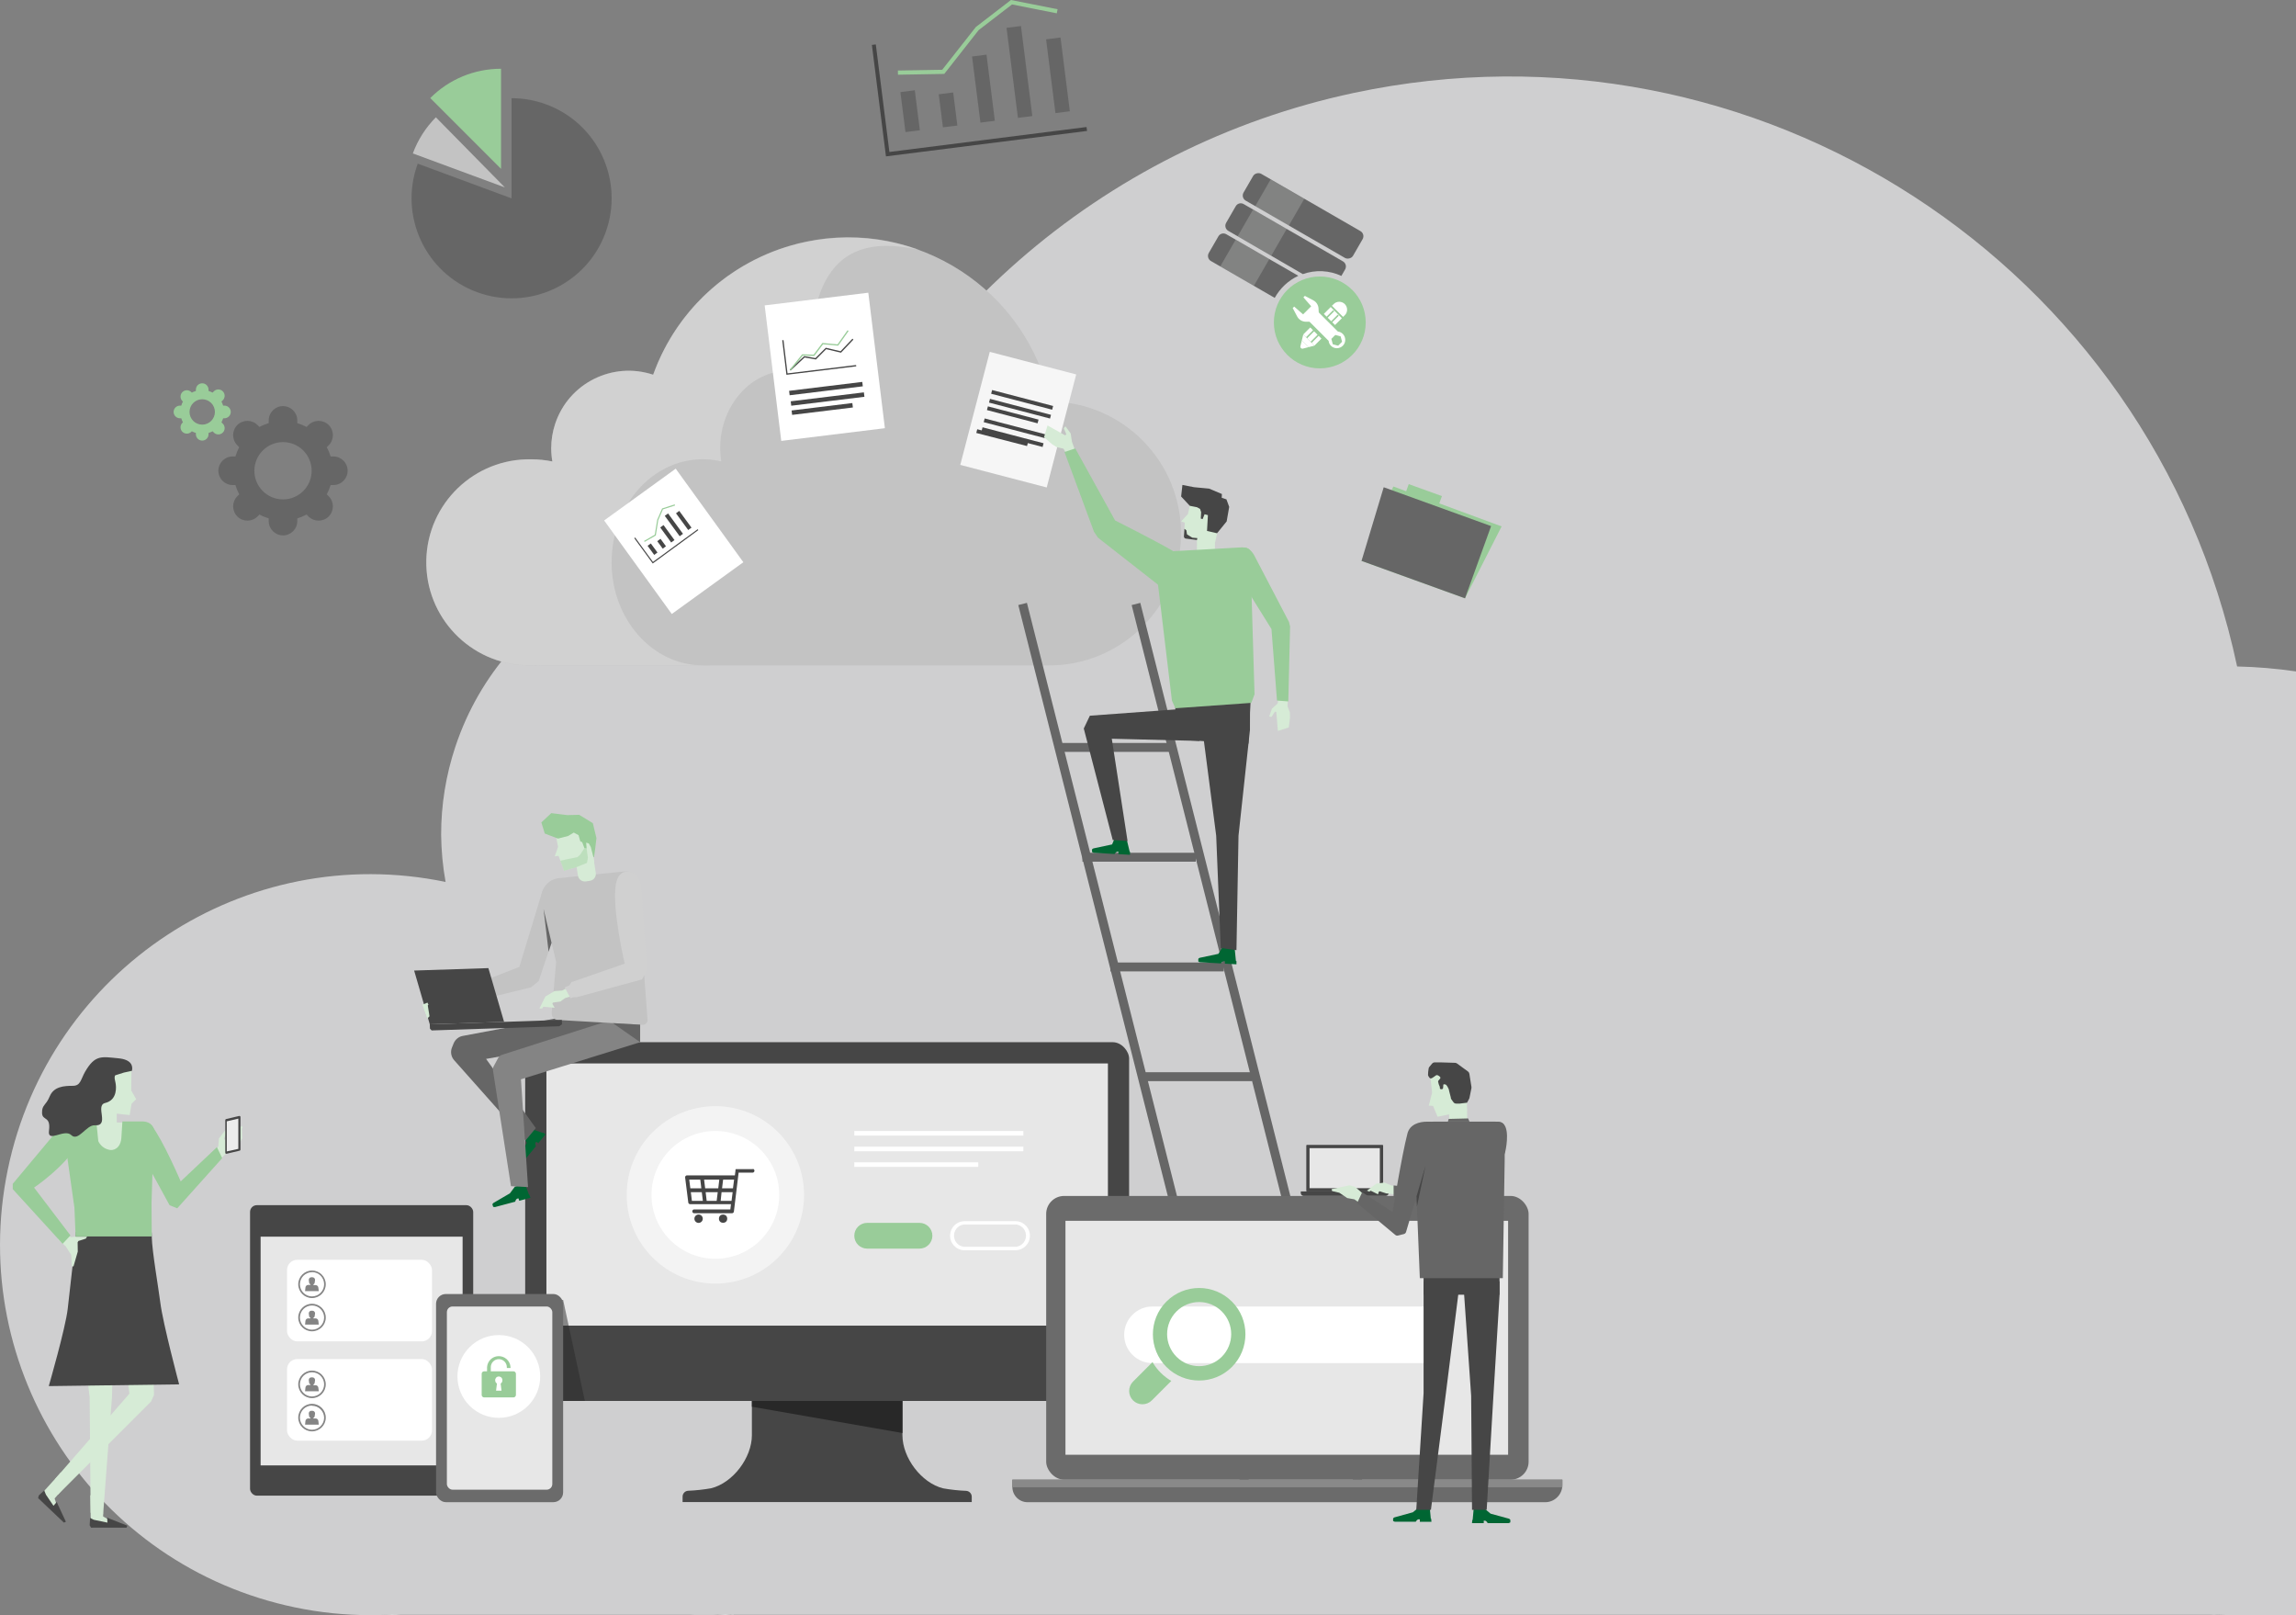 <svg xmlns="http://www.w3.org/2000/svg" id="uuid-b261e594-8ba3-40e5-abcc-88624ff000a3" viewBox="0 0 515.48 362.57"><rect x="0" y="0" width="515.48" height="362.57" fill="#808080" stroke="none"/><defs><style>.uuid-eb52ea99-3b93-436f-bcbf-74389a1104da{fill:#f6f6f6;}.uuid-ceaeb160-a653-4105-8cfc-8d76e1f3bcdd{fill:#063;}.uuid-1e6acf5c-e331-4bf4-b2eb-0a1aa1d5b428{fill:#e7e7e7;}.uuid-90306988-ba0d-4df1-a53b-34617ecf1856,.uuid-752255e4-92c0-4520-8667-251a9d14ff02{fill:#fff;}.uuid-2ba527bf-b9d3-408c-987d-2b3bcd120e79{fill:#ececec;}.uuid-5b33e696-fb69-46f5-8a59-37eff6a4795c{fill:#6b6b6b;}.uuid-560b61e3-f2fc-4e18-8fcd-4f83b2e9f508{fill:#848484;}.uuid-b438486e-35a0-4031-9465-f8370b150404{fill:#666;}.uuid-3a6675d1-b957-4d45-b7a4-7fae8d804175{fill:#333;}.uuid-8fadb834-97f2-4dfd-a661-323a402feb42{fill:#a3c8b6;}.uuid-76237748-3e82-4b23-b46c-5938638ab8a8{fill:#d6ebd6;}.uuid-7540ea18-f916-4c9b-899e-4da08ac93b68{fill:#d0d0d0;}.uuid-113aa55e-6f7d-4501-af33-eac22400c215{fill:#c3c3c3;}.uuid-55f17ed5-9683-4151-9208-dc1a69df99da{fill:#464646;}.uuid-4aadacbc-abdd-40b5-8c04-fc88bb187027{fill:#9c9;}.uuid-757e7ab3-3818-4480-b1cd-7c11ac8ee79e{fill:#898989;}.uuid-b51d6eb4-bff1-45ea-8292-6ac2606d802b,.uuid-9360f749-196a-4939-aec3-f20a043e2f6d{fill:#282828;}.uuid-e63db45e-50ce-461d-ad33-9038a33cd99d{fill:#f0f6f3;opacity:.2;}.uuid-e63db45e-50ce-461d-ad33-9038a33cd99d,.uuid-fe040cf6-78c0-493a-af6f-90e396b28d1e,.uuid-856dd843-1951-4bfa-958d-58214e84928f,.uuid-9360f749-196a-4939-aec3-f20a043e2f6d,.uuid-752255e4-92c0-4520-8667-251a9d14ff02,.uuid-2f97e45d-2711-4667-b52d-87e3cd3f5c2c{isolation:isolate;}.uuid-fe040cf6-78c0-493a-af6f-90e396b28d1e{fill:#f2f2f2;opacity:.3;}.uuid-856dd843-1951-4bfa-958d-58214e84928f{fill:#f1f1f2;opacity:.7;}.uuid-9360f749-196a-4939-aec3-f20a043e2f6d,.uuid-752255e4-92c0-4520-8667-251a9d14ff02{opacity:.5;}.uuid-2f97e45d-2711-4667-b52d-87e3cd3f5c2c{fill:#4f4f4f;opacity:.6;}.uuid-6be8dda2-8374-4402-a53f-b83a54abaab2{opacity:.4;}</style></defs><g id="uuid-1684e2a4-5e6e-456c-8fe8-b6e66ba5b5c1"><path class="uuid-90306988-ba0d-4df1-a53b-34617ecf1856" d="M83.12,362.52h8c-1,0-2.06-.08-3.08-.16-1.64,.1-3.27,.16-4.92,.16Z"></path><path class="uuid-90306988-ba0d-4df1-a53b-34617ecf1856" d="M497.42,362.52h2.48c-.67,0-1.32,0-2-.05-.15,.05-.31,.05-.48,.05Z"></path><path class="uuid-856dd843-1951-4bfa-958d-58214e84928f" d="M502.26,149.59C483.04,59.28,394.24,1.64,303.93,20.86c-56.66,12.06-103.03,52.58-122.58,107.11-32.78-10.91-68.2,6.83-79.11,39.61-2.13,6.39-3.21,13.08-3.2,19.81,.04,3.54,.37,7.07,1,10.56C55.07,188.63,11.07,217.53,1.75,262.5c-9.32,44.97,19.58,88.97,64.55,98.29,5.54,1.15,11.17,1.73,16.83,1.73,1.65,0,3.28-.06,4.91-.16,.6,.1,1.21,.12,1.82,.08H496.16c.59,.05,1.17,.05,1.76,0,.66,0,1.31,.05,2,.05h15.56V150.7c-4.38-.64-8.79-1.01-13.22-1.11Z"></path><path class="uuid-90306988-ba0d-4df1-a53b-34617ecf1856" d="M161.21,362.44h2.75l-1.07-.08c-.56,.04-1.12,.06-1.68,.08Z"></path><path class="uuid-90306988-ba0d-4df1-a53b-34617ecf1856" d="M497.92,362.52c.66,0,1.31,.05,2,.05,1.35,0,2.7,0,4-.08h-7.78c.59,.06,1.19,.07,1.78,.03Z"></path><path class="uuid-90306988-ba0d-4df1-a53b-34617ecf1856" d="M164.71,362.44h-.75c.52,.08,.89,.08,.75,0Z"></path><path class="uuid-90306988-ba0d-4df1-a53b-34617ecf1856" d="M157.98,362.52c1.08,0,2.16,0,3.23-.08h-6.31c1.03,.08,2.05,.08,3.08,.08Z"></path><path class="uuid-113aa55e-6f7d-4501-af33-eac22400c215" d="M235.89,90.11c-5.35-25.12-30.06-41.14-55.17-35.78-15.75,3.36-28.64,14.63-34.08,29.78-9.12-3.03-18.97,1.9-22,11.02-.59,1.78-.89,3.64-.89,5.51,0,.99,.09,1.97,.26,2.94-1.54-.32-3.11-.48-4.69-.48-12.77-.27-23.34,9.87-23.61,22.64-.27,12.77,9.87,23.34,22.64,23.61,.32,0,.64,0,.96,0,.46,0,.91,0,1.36-.05,.29,0,.57,.05,.86,.05h113.68c16.35,.18,29.76-12.93,29.94-29.28s-12.93-29.76-29.28-29.94v-.02Z"></path><path class="uuid-fe040cf6-78c0-493a-af6f-90e396b28d1e" d="M137.32,126.2c0-12.77,9.16-23.12,20.45-23.12,1.4,0,2.79,.16,4.15,.48-.15-.97-.22-1.96-.23-2.94,0-9.62,6.89-17.42,15.4-17.42,1.65,0,3.29,.3,4.84,.89-.85-28.53,11.79-30.8,24.53-28-24.15-8.83-50.89,3.58-59.72,27.73-.03,.09-.07,.18-.1,.27-9.12-3.03-18.97,1.9-22,11.02-.59,1.78-.89,3.64-.89,5.51,0,.99,.09,1.97,.26,2.94-1.54-.32-3.11-.48-4.69-.48-12.77-.27-23.34,9.87-23.61,22.64-.27,12.77,9.87,23.34,22.64,23.61,.32,0,.64,0,.96,0,.46,0,.91,0,1.36-.05,.29,0,.57,.05,.86,.05h36.23c-11.29,0-20.45-10.36-20.45-23.13Z"></path><path class="uuid-113aa55e-6f7d-4501-af33-eac22400c215" d="M157.77,149.33h2c-.26,0-.51,0-.76-.05s-.83,.05-1.24,.05Z"></path><path class="uuid-113aa55e-6f7d-4501-af33-eac22400c215" d="M253.67,96.52c-3.3-2.61-7.11-4.49-11.19-5.51,.34,1.13,.64,2.28,.88,3.45,3.53,.06,7.02,.76,10.31,2.06Z"></path><polygon class="uuid-4aadacbc-abdd-40b5-8c04-fc88bb187027" points="323.13 112.99 323.73 111.35 316.28 108.66 315.7 110.26 312.82 109.19 305.68 125.89 328.91 134.29 337.13 118.15 323.13 112.99"></polygon><polygon class="uuid-b438486e-35a0-4031-9465-f8370b150404" points="334.77 118.08 328.91 134.29 305.68 125.89 310.66 109.36 334.77 118.08"></polygon><polygon class="uuid-76237748-3e82-4b23-b46c-5938638ab8a8" points="100.99 223.41 99.29 223.87 97.57 223.2 95.62 223.42 95.77 223.96 97.25 224.14 97.32 224.49 94.86 225.49 95.97 228.57 97.54 228.03 98.65 227.46 99.72 226.31 102.04 225.26 100.99 223.41"></polygon><path class="uuid-55f17ed5-9683-4151-9208-dc1a69df99da" d="M216.92,334.62c-1.73-.07-3.46-.26-5.17-.56-4.9-1.22-9.14-6.87-9.14-11.92v-24.62h-33.8v24.6c0,5.05-4.24,10.7-9.15,11.92-1.71,.3-3.44,.49-5.17,.56-.7,.04-1.24,.62-1.24,1.32v1.22h64.92v-1.22c-.01-.69-.56-1.26-1.25-1.3Z"></path><polygon class="uuid-b51d6eb4-bff1-45ea-8292-6ac2606d802b" points="168.81 297.54 168.81 315.74 202.61 321.64 202.61 297.54 168.81 297.54"></polygon><rect class="uuid-55f17ed5-9683-4151-9208-dc1a69df99da" x="117.91" y="233.92" width="135.59" height="80.52" rx="3.69" ry="3.69"></rect><rect class="uuid-1e6acf5c-e331-4bf4-b2eb-0a1aa1d5b428" x="122.68" y="238.69" width="126.06" height="58.85"></rect><polyline class="uuid-9360f749-196a-4939-aec3-f20a043e2f6d" points="126.43 291.76 131.31 314.44 117.91 314.44 117.91 291.76 126.43 291.76"></polyline><rect class="uuid-55f17ed5-9683-4151-9208-dc1a69df99da" x="56.14" y="270.5" width="50.1" height="65.2" rx="1.52" ry="1.52"></rect><rect class="uuid-1e6acf5c-e331-4bf4-b2eb-0a1aa1d5b428" x="58.51" y="277.57" width="45.35" height="51.34"></rect><rect class="uuid-5b33e696-fb69-46f5-8a59-37eff6a4795c" x="97.9" y="290.44" width="28.53" height="46.72" rx="2.19" ry="2.19"></rect><rect class="uuid-1e6acf5c-e331-4bf4-b2eb-0a1aa1d5b428" x="100.33" y="293.24" width="23.67" height="41.12" rx="1.27" ry="1.27"></rect><rect class="uuid-b438486e-35a0-4031-9465-f8370b150404" x="126.66" y="224.87" width="17.05" height="9.06"></rect><path class="uuid-ceaeb160-a653-4105-8cfc-8d76e1f3bcdd" d="M116.31,268.99h.1l.17,.52,2.52-.67-.26-.68h-.08l-.9-2.46-2.25,.63-1.13,1.51-3.7,2.16s-.27,.21-.22,.37l.1,.3,.05,.18s.07,.07,.4,.08l4.55-1.21,.17-.43,.22-.23,.26-.07Z"></path><path class="uuid-ceaeb160-a653-4105-8cfc-8d76e1f3bcdd" d="M120.34,256.35l.07-.09,.44,.33,1.63-2-.6-.39-.06,.06h0l-3-1-1.34,1.77,.79,1.45-1.79,3.93s-.09,.33,.05,.43l.25,.19,.15,.11s.1,0,.37-.18l3-3.67-.11-.44v-.31l.15-.19Z"></path><path class="uuid-b438486e-35a0-4031-9465-f8370b150404" d="M117.98,255.99l2.32-2.79-11.17-15.53,20.88-3.71-3.3-5.74-22.86,4.3c-.9,.18-1.65,.81-2,1.66l-.38,.94c-.39,.96-.2,2.06,.49,2.84l16.02,18.03Z"></path><path class="uuid-560b61e3-f2fc-4e18-8fcd-4f83b2e9f508" d="M114.72,266.24l3.83,.2-1.59-24.19,26.76-8.33v-4.8l-8.53,.45-22.48,7.18c-.37,.12-.68,.38-.87,.72l-1,1.85c-.16,.29-.21,.62-.16,.95l4.04,25.97Z"></path><path class="uuid-113aa55e-6f7d-4501-af33-eac22400c215" d="M127.33,201.19c-.87-.82-1.8-1.58-2.78-2.26-1.1-.28-2.26,.21-2.82,1.2-1.24,4.11-5.12,16.88-5.12,16.88l-16.32,6.39,1,2.6,17.91-4.39,1.72-1.38,6.41-19.04Z"></path><path class="uuid-113aa55e-6f7d-4501-af33-eac22400c215" d="M144.24,230.02l-19-1.09c-.81-.05-1.43-.74-1.38-1.55v-.05l1-11.43-3.28-13.78c-.36-2.4,1.3-4.64,3.7-5l14-1.43c2.4-.36,3.73,.24,4.09,2.63l.08,4.95,1.93,25.57c.05,.6-.39,1.13-.99,1.18-.05,0-.1,0-.15,0Z"></path><polygon class="uuid-76237748-3e82-4b23-b46c-5938638ab8a8" points="133.43 193.46 126.63 195.46 125.41 192.09 124.55 192.2 125.29 190.09 124.43 185.55 131.68 184.18 133.43 193.46"></polygon><path class="uuid-76237748-3e82-4b23-b46c-5938638ab8a8" d="M128.99,191.59l4-.62h0l.77,4.94c.13,.85-.45,1.65-1.3,1.78l-.92,.14c-.85,.13-1.65-.45-1.78-1.3l-.77-4.94h0Z"></path><polygon class="uuid-4aadacbc-abdd-40b5-8c04-fc88bb187027" points="125.28 188.22 127.57 187.63 128.82 186.87 129.89 187.45 130.29 188.85 130.7 189.01 131.21 190.36 131.7 190.43 131.6 189.13 132.19 189.31 132.64 190.11 133.22 192.34 133.36 192.39 133.62 190.56 133.91 188.11 133.1 184.76 130.03 182.88 127.36 182.95 123.77 182.51 121.54 184.59 122.31 187.09 125.28 188.22"></polygon><polygon class="uuid-55f17ed5-9683-4151-9208-dc1a69df99da" points="113.17 229.35 96.49 229.9 92.98 217.84 109.65 217.29 113.17 229.35"></polygon><polygon class="uuid-55f17ed5-9683-4151-9208-dc1a69df99da" points="126.18 229.9 125.55 230.34 96.91 231.28 96.53 230.88 96.49 229.9 126.14 228.92 126.18 229.9"></polygon><polygon class="uuid-76237748-3e82-4b23-b46c-5938638ab8a8" points="94.86 225.49 95.97 225.04 96.19 225.49 96.04 225.66 96.43 228.1 95.97 228.57 94.86 225.49"></polygon><polygon class="uuid-76237748-3e82-4b23-b46c-5938638ab8a8" points="126.18 222.33 124.49 222.45 122.44 223.67 121.1 226.38 121.75 226.34 121.96 225.96 124.53 226.19 123.97 225.23 124.14 225.03 125.82 224.79 126.83 224.04 128.95 223.37 127.74 221.55 126.18 222.33"></polygon><path class="uuid-7540ea18-f916-4c9b-899e-4da08ac93b68" d="M141.48,195.68h-.38c-1.72-.25-2.56,1.17-2.85,2.89-.88,5.42,2,17.72,2,17.72l-11.95,4.15-.47,.74-1.06,.42,1.29,2.42,.78-.2h.68l14.63-4,1.16-2.11-1.3-18.27c-.14-1.71-.9-3.52-2.53-3.76Z"></path><circle class="uuid-752255e4-92c0-4520-8667-251a9d14ff02" cx="160.61" cy="268.19" r="19.91"></circle><circle class="uuid-90306988-ba0d-4df1-a53b-34617ecf1856" cx="160.61" cy="268.19" r="14.34"></circle><path class="uuid-55f17ed5-9683-4151-9208-dc1a69df99da" d="M169.03,262.41h-3.84l-.06,.08s0,.03,0,.05v.14l-.14,1.13h-10.74c-.13,0-.25,.05-.33,.15-.08,.09-.11,.21-.1,.33l.71,5.62c.03,.21,.21,.37,.43,.37h9.15l-.14,1.18h-8.05c-.23-.04-.45,.12-.49,.36-.04,.23,.12,.45,.36,.49,.04,0,.09,0,.13,0h8.43c.22,0,.4-.17,.42-.39h0l1.06-8.72h3.19c.23-.04,.4-.26,.36-.49-.03-.19-.17-.33-.36-.36v.06Zm-4.47,4.31h-2.45l.24-1.95h2.46l-.25,1.95Zm-3.42,.86l-.24,1.95h-2.24l-.23-1.95h2.71Zm-2.82-.86l-.24-1.95h3.41l-.23,1.95h-2.94Zm3.68,.86h2.49l-.25,1.95h-2.44l.2-1.95Zm-4.78-2.81l.24,1.95h-2.47l-.25-1.95h2.48Zm-2.12,2.81h2.46l.24,1.95h-2.46l-.24-1.95Z"></path><path class="uuid-55f17ed5-9683-4151-9208-dc1a69df99da" d="M156.85,272.6c-.52,0-.94,.41-.95,.93,0,.52,.41,.94,.93,.95,.52,0,.94-.41,.95-.93,0,0,0-.01,0-.02,0-.51-.42-.93-.93-.93Z"></path><circle class="uuid-55f17ed5-9683-4151-9208-dc1a69df99da" cx="162.34" cy="273.53" r=".93"></circle><rect class="uuid-90306988-ba0d-4df1-a53b-34617ecf1856" x="191.8" y="253.85" width="37.96" height="1.03"></rect><rect class="uuid-90306988-ba0d-4df1-a53b-34617ecf1856" x="191.8" y="257.37" width="37.96" height="1.03"></rect><rect class="uuid-90306988-ba0d-4df1-a53b-34617ecf1856" x="191.8" y="260.88" width="27.83" height="1.03"></rect><path class="uuid-4aadacbc-abdd-40b5-8c04-fc88bb187027" d="M194.69,274.47h11.75c1.6,0,2.89,1.29,2.89,2.89h0c0,1.6-1.29,2.89-2.89,2.89h-11.75c-1.6,0-2.89-1.29-2.89-2.89h0c0-1.6,1.29-2.89,2.89-2.89Z"></path><path class="uuid-90306988-ba0d-4df1-a53b-34617ecf1856" d="M228.15,280.62h-11.76c-1.8-.1-3.18-1.64-3.08-3.45,.09-1.66,1.42-2.99,3.08-3.08h11.76c1.8,.1,3.18,1.64,3.08,3.45-.09,1.66-1.42,2.99-3.08,3.08Zm-11.76-5.78c-1.38,.17-2.36,1.44-2.18,2.82,.14,1.14,1.04,2.04,2.18,2.18h11.76c1.38-.17,2.36-1.44,2.18-2.82-.14-1.14-1.04-2.04-2.18-2.18h-11.76Z"></path><rect class="uuid-90306988-ba0d-4df1-a53b-34617ecf1856" x="64.44" y="282.76" width="32.55" height="18.31" rx="2.3" ry="2.3"></rect><rect class="uuid-90306988-ba0d-4df1-a53b-34617ecf1856" x="64.44" y="305.04" width="32.55" height="18.31" rx="2.3" ry="2.3"></rect><circle class="uuid-90306988-ba0d-4df1-a53b-34617ecf1856" cx="111.99" cy="308.94" r="9.29" transform="translate(-185.65 169.68) rotate(-45)"></circle><path class="uuid-4aadacbc-abdd-40b5-8c04-fc88bb187027" d="M115.27,307.79h-5.08v-.93c0-.99,.81-1.8,1.8-1.8s1.8,.81,1.8,1.8v.19h.83v-.19c-.09-1.46-1.34-2.56-2.8-2.47-1.33,.08-2.39,1.14-2.47,2.47v.93h-.65c-.31,0-.56,.25-.56,.56v4.74c0,.31,.25,.56,.56,.56h6.57c.31,0,.56-.25,.56-.56v-4.74c0-.31-.25-.56-.56-.56h0Zm-2.67,4.35h-1.23l.2-1.61c-.24-.14-.39-.4-.39-.68-.05-.44,.27-.85,.72-.89,.44-.05,.85,.27,.89,.72,0,.06,0,.12,0,.18,0,.28-.15,.54-.39,.68l.2,1.61Z"></path><path class="uuid-560b61e3-f2fc-4e18-8fcd-4f83b2e9f508" d="M71.48,289.05c-.01-.33-.28-.6-.61-.61h-.5v-.18l.09-.05c.09-.06,.16-.15,.18-.26l.09-.61s0-.1,0-.15c-.04-.29-.29-.51-.58-.51h-.25c-.21,0-.4,.12-.5,.3-.06,.11-.09,.24-.07,.37l.08,.59c.02,.12,.09,.22,.19,.27h.09v.19h-.5c-.34,0-.61,.27-.62,.61l-.08,.79h3.08l-.09-.75Z"></path><path class="uuid-560b61e3-f2fc-4e18-8fcd-4f83b2e9f508" d="M70.06,291.35c-1.71,0-3.09-1.37-3.1-3.08,0-1.71,1.37-3.09,3.08-3.1,1.71,0,3.09,1.37,3.1,3.08h0c0,1.71-1.38,3.09-3.08,3.1Zm0-5.81c-1.5,0-2.72,1.21-2.73,2.71,0,1.5,1.21,2.72,2.71,2.73,1.5,0,2.72-1.21,2.73-2.71h0c.01-1.51-1.2-2.74-2.7-2.75h-.01v.02Z"></path><path class="uuid-560b61e3-f2fc-4e18-8fcd-4f83b2e9f508" d="M71.48,296.52c-.01-.33-.28-.6-.61-.61h-.5v-.19h.09c.09-.06,.16-.16,.18-.27l.09-.6s0-.1,0-.15c-.04-.29-.29-.51-.58-.51h-.25c-.21,0-.4,.12-.5,.3-.06,.11-.09,.24-.07,.37l.08,.59c.02,.11,.09,.21,.19,.27h.09v.19h-.5c-.33,0-.6,.27-.62,.6l-.08,.79h3.08l-.09-.78Z"></path><path class="uuid-560b61e3-f2fc-4e18-8fcd-4f83b2e9f508" d="M70.06,298.81c-1.71,0-3.09-1.37-3.1-3.08,0-1.71,1.37-3.09,3.08-3.1,1.71,0,3.09,1.37,3.1,3.08,0,0,0,.01,0,.02,0,1.7-1.38,3.07-3.08,3.08Zm0-5.8c-1.5,0-2.72,1.21-2.73,2.71,0,1.5,1.21,2.72,2.71,2.73,1.5,0,2.72-1.21,2.73-2.71h0c0-1.51-1.21-2.72-2.71-2.73h0Z"></path><path class="uuid-560b61e3-f2fc-4e18-8fcd-4f83b2e9f508" d="M71.48,311.52c-.01-.33-.28-.6-.61-.61h-.5v-.18l.09-.05c.1-.06,.16-.16,.18-.27l.09-.6s0-.1,0-.15c-.04-.29-.29-.51-.58-.51h-.25c-.21,0-.4,.12-.5,.3-.06,.11-.09,.24-.07,.37l.08,.59c.02,.11,.09,.21,.19,.27h.09v.19h-.5c-.34,0-.61,.27-.62,.61l-.08,.79h3.08l-.09-.75Z"></path><path class="uuid-560b61e3-f2fc-4e18-8fcd-4f83b2e9f508" d="M70.06,313.81c-1.71,0-3.09-1.37-3.1-3.08,0-1.71,1.37-3.09,3.08-3.1,1.71,0,3.09,1.37,3.1,3.08h0c0,1.71-1.38,3.09-3.08,3.1Zm0-5.81c-1.5,0-2.72,1.21-2.73,2.71,0,1.5,1.21,2.72,2.71,2.73,1.5,0,2.72-1.21,2.73-2.71h0c0-1.51-1.21-2.72-2.71-2.73Z"></path><path class="uuid-560b61e3-f2fc-4e18-8fcd-4f83b2e9f508" d="M71.48,318.97c-.01-.33-.28-.59-.61-.6h-.5v-.19h.09c.09-.06,.16-.16,.18-.27l.09-.6s0-.1,0-.15c-.04-.29-.29-.51-.58-.51h-.25c-.21,0-.4,.12-.5,.3-.06,.11-.09,.24-.07,.37l.08,.59c.02,.11,.09,.21,.19,.27h.09v.19h-.5c-.33,0-.6,.27-.62,.6l-.08,.79h3.08l-.09-.79Z"></path><path class="uuid-560b61e3-f2fc-4e18-8fcd-4f83b2e9f508" d="M70.06,321.27c-1.71,0-3.09-1.37-3.1-3.08,0-1.71,1.37-3.09,3.08-3.1,1.71,0,3.09,1.37,3.1,3.08,0,0,0,.01,0,.02,0,1.7-1.38,3.07-3.08,3.08Zm0-5.8c-1.5,0-2.72,1.21-2.73,2.71,0,1.5,1.21,2.72,2.71,2.73,1.5,0,2.72-1.21,2.73-2.71h0c-.03-1.49-1.23-2.67-2.71-2.68v-.05Z"></path><polygon class="uuid-2f97e45d-2711-4667-b52d-87e3cd3f5c2c" points="137.6 229.64 143.72 233.92 143.72 229.99 137.6 229.64"></polygon><polygon class="uuid-b438486e-35a0-4031-9465-f8370b150404" points="122.03 203.99 123.83 211.62 123.17 213.62 122.03 203.99"></polygon><rect class="uuid-b438486e-35a0-4031-9465-f8370b150404" x="253.78" y="132.42" width="2" height="205.35" transform="translate(-49.89 69.68) rotate(-14.2)"></rect><rect class="uuid-b438486e-35a0-4031-9465-f8370b150404" x="279.23" y="132.42" width="2" height="205.35" transform="translate(-49.11 75.93) rotate(-14.2)"></rect><rect class="uuid-b438486e-35a0-4031-9465-f8370b150404" x="237.74" y="166.76" width="25.44" height="2"></rect><rect class="uuid-b438486e-35a0-4031-9465-f8370b150404" x="243.02" y="191.4" width="25.44" height="2"></rect><rect class="uuid-b438486e-35a0-4031-9465-f8370b150404" x="249.31" y="216.03" width="25.44" height="2"></rect><rect class="uuid-b438486e-35a0-4031-9465-f8370b150404" x="255.74" y="240.66" width="25.44" height="2"></rect><polygon class="uuid-55f17ed5-9683-4151-9208-dc1a69df99da" points="280.29 166.91 263.88 166 263.88 154.36 280.93 154.36 280.29 166.91"></polygon><path class="uuid-ceaeb160-a653-4105-8cfc-8d76e1f3bcdd" d="M250.98,191.16h.11v.55l2.61,.15v-.72h-.08l-.7-2.9-2.64-.15-.6,1.44-4.18,.89s-.32,.11-.33,.28v.51s.05,.08,.36,.19l4.7,.28,.3-.35,.27-.15,.18-.02Z"></path><polygon class="uuid-55f17ed5-9683-4151-9208-dc1a69df99da" points="249.82 188.54 253.15 188.78 249.61 165.81 269.32 166.3 264.35 159.2 244.69 160.64 243.32 163.51 249.82 188.54"></polygon><path class="uuid-ceaeb160-a653-4105-8cfc-8d76e1f3bcdd" d="M274.89,215.74h.11v.55l2.6,.15v-.73h-.12l-.3-3.05-2.64-.16-1,1.59-4.19,.89s-.32,.12-.32,.29v.5s0,.09,.36,.2l4.7,.27,.29-.34,.28-.16h.23Z"></path><polygon class="uuid-55f17ed5-9683-4151-9208-dc1a69df99da" points="274.08 212.78 277.6 213.26 278.06 187.57 280.63 163.83 280.64 160.11 272.91 162.04 269.81 162.63 273.05 187.57 274.08 212.78"></polygon><polygon class="uuid-76237748-3e82-4b23-b46c-5938638ab8a8" points="287.14 156.28 286.84 157.9 285.56 159.07 284.95 160.81 285.47 160.91 286.22 159.73 286.55 159.81 286.9 164.06 289.36 163.27 289.62 161.08 289.6 159.91 289.07 158.54 289.13 156.16 287.14 156.28"></polygon><path class="uuid-4aadacbc-abdd-40b5-8c04-fc88bb187027" d="M277.48,123.18l-.31,.2c-1.46,.95-1.17,2.58-.26,4.06,2.88,4.67,8.55,13.74,8.55,13.74l1.24,16.06,2.54,.19,.4-16.84-.25-1-7.83-15c-.78-1.29-1.68-2.17-4.08-1.41Z"></path><path class="uuid-76237748-3e82-4b23-b46c-5938638ab8a8" d="M272.81,121.73l-6.59-.84c-.25-.03-.44-.26-.42-.51l.21-3.08-.83-.28,1.52-1.63,1-4.51,7.18,1.65-2.07,9.2Z"></path><path class="uuid-76237748-3e82-4b23-b46c-5938638ab8a8" d="M268.74,119.06l4.05,.02h0l-.02,3.94c0,.95-.78,1.72-1.73,1.71h-.93c-.77,0-1.4-.64-1.39-1.41l.02-4.25h0Z"></path><polygon class="uuid-55f17ed5-9683-4151-9208-dc1a69df99da" points="268.75 113.85 267.13 113.53 265.18 111.44 265.47 108.84 268.06 109.35 271.46 109.67 274.33 110.88 274.29 111.73 275.35 112.08 275.97 113.77 275.4 117.03 273.24 119.69 270.99 119.17 271.19 115.62 270.44 115.42 270 116.52 269.59 116.39 269.67 114.95 269.43 114.23 268.75 113.85"></polygon><path class="uuid-4aadacbc-abdd-40b5-8c04-fc88bb187027" d="M280.93,157.76l-17.05,1.21-.77-1.73-3-25-.52-3.86c-.17-2.42,1.66-4.51,4.08-4.68h0l15.2-.85c2.23,.07,1.89,.91,2.05,3.32v5l.74,24.66-.73,1.93Z"></path><rect class="uuid-90306988-ba0d-4df1-a53b-34617ecf1856" x="141.35" y="108.55" width="19.83" height="25.91" transform="translate(-42.51 111.71) rotate(-35.88)"></rect><polygon class="uuid-55f17ed5-9683-4151-9208-dc1a69df99da" points="146.88 124.55 147.34 124.21 147.61 124.01 146.12 121.98 145.39 122.51 146.88 124.55"></polygon><polygon class="uuid-55f17ed5-9683-4151-9208-dc1a69df99da" points="148.79 123.15 149.25 122.81 149.52 122.61 148.29 120.93 147.56 121.47 148.79 123.15"></polygon><polygon class="uuid-55f17ed5-9683-4151-9208-dc1a69df99da" points="150.69 121.76 151.16 121.42 151.43 121.22 148.97 117.85 148.23 118.39 150.69 121.76"></polygon><polygon class="uuid-55f17ed5-9683-4151-9208-dc1a69df99da" points="152.6 120.36 153.06 120.02 153.34 119.82 149.99 115.24 149.25 115.78 152.6 120.36"></polygon><polygon class="uuid-55f17ed5-9683-4151-9208-dc1a69df99da" points="154.51 118.96 154.97 118.63 155.25 118.43 152.5 114.67 151.77 115.21 154.51 118.96"></polygon><polygon class="uuid-55f17ed5-9683-4151-9208-dc1a69df99da" points="156.78 118.98 146.55 126.47 142.4 120.79 142.6 120.65 146.6 126.12 156.64 118.78 156.78 118.98"></polygon><polygon class="uuid-4aadacbc-abdd-40b5-8c04-fc88bb187027" points="147.24 120.19 144.73 121.63 144.6 121.41 147 120.02 147.55 116.66 148.65 114.12 151.48 113.21 151.56 113.46 148.84 114.33 147.79 116.75 147.24 120.19"></polygon><rect class="uuid-90306988-ba0d-4df1-a53b-34617ecf1856" x="173.45" y="67.01" width="23.44" height="30.64" transform="translate(-8.63 23.11) rotate(-6.98)"></rect><rect class="uuid-55f17ed5-9683-4151-9208-dc1a69df99da" x="177.16" y="86.72" width="16.55" height="1" transform="translate(-9.2 23.11) rotate(-6.96)"></rect><rect class="uuid-55f17ed5-9683-4151-9208-dc1a69df99da" x="177.52" y="89.07" width="16.55" height="1" transform="translate(-9.48 23.17) rotate(-6.96)"></rect><rect class="uuid-55f17ed5-9683-4151-9208-dc1a69df99da" x="177.73" y="91.29" width="13.74" height="1" transform="translate(-9.76 23.05) rotate(-6.96)"></rect><polygon class="uuid-55f17ed5-9683-4151-9208-dc1a69df99da" points="192.24 82.22 176.56 84.12 175.62 76.37 175.91 76.33 176.81 83.8 192.2 81.93 192.24 82.22"></polygon><polygon class="uuid-55f17ed5-9683-4151-9208-dc1a69df99da" points="177.51 83.17 177.31 82.96 180.55 79.93 183.08 80.37 185.4 78.05 188.72 78.83 191.39 76.02 191.6 76.22 188.82 79.16 185.49 78.37 183.18 80.69 180.64 80.24 177.51 83.17"></polygon><polygon class="uuid-4aadacbc-abdd-40b5-8c04-fc88bb187027" points="177.55 83.15 177.32 82.97 180.1 79.52 182.67 79.6 184.64 76.97 188.04 77.29 190.29 74.12 190.52 74.29 188.18 77.59 184.78 77.28 182.81 79.9 180.23 79.81 177.55 83.15"></polygon><path class="uuid-4aadacbc-abdd-40b5-8c04-fc88bb187027" d="M112.48,15.43c-5.96,0-11.67,2.36-15.88,6.58l15.89,15.89V15.43Z"></path><path class="uuid-b438486e-35a0-4031-9465-f8370b150404" d="M114.85,22h0v22.52l-21.06-7.79c-4.29,11.64,1.66,24.55,13.3,28.84s24.55-1.66,28.84-13.3c4.29-11.64-1.66-24.55-13.3-28.84-2.49-.92-5.13-1.39-7.78-1.39v-.04Z"></path><path class="uuid-113aa55e-6f7d-4501-af33-eac22400c215" d="M97.86,26.33c-2.29,2.3-4.05,5.06-5.17,8.11l20.66,7.63-15.49-15.74Z"></path><path class="uuid-b438486e-35a0-4031-9465-f8370b150404" d="M52.24,102.45h.61c.22-.72,.51-1.42,.86-2.08l-.43-.43c-1.25-1.25-1.25-3.29,0-4.54,1.25-1.25,3.29-1.25,4.54,0l.43,.43c.66-.36,1.36-.64,2.08-.86v-.61c0-1.77,1.44-3.21,3.21-3.21,1.77,0,3.21,1.44,3.21,3.21v.61c.72,.22,1.42,.51,2.08,.86l.43-.43c1.25-1.25,3.29-1.25,4.54,0,1.25,1.25,1.25,3.29,0,4.54l-.43,.43c.35,.66,.64,1.36,.86,2.08h.61c1.77,0,3.21,1.43,3.21,3.21,0,1.77-1.43,3.21-3.21,3.21h-.61c-.22,.72-.51,1.42-.86,2.08l.43,.43c1.25,1.25,1.25,3.29,0,4.54s-3.29,1.25-4.54,0l-.43-.43c-.66,.35-1.36,.64-2.08,.86v.61c0,1.77-1.44,3.21-3.21,3.21-1.77,0-3.21-1.44-3.21-3.21v-.61c-.72-.22-1.42-.5-2.08-.86l-.43,.43c-1.25,1.25-3.29,1.25-4.54,0s-1.25-3.29,0-4.54h0l.43-.43c-.35-.66-.64-1.36-.86-2.08h-.61c-1.77,0-3.21-1.43-3.21-3.21,0-1.77,1.43-3.21,3.21-3.21h0Zm11.3,9.64c3.55,0,6.43-2.88,6.43-6.43s-2.88-6.43-6.43-6.43c-3.55,0-6.43,2.88-6.43,6.43h0c0,3.55,2.86,6.42,6.41,6.43,0,0,.01,0,.02,0h0Z"></path><path class="uuid-4aadacbc-abdd-40b5-8c04-fc88bb187027" d="M40.4,91.04h.3c.09-.32,.22-.62,.37-.91l-.21-.21c-.5-.6-.42-1.5,.18-2,.53-.44,1.29-.44,1.82,0l.21,.2c.29-.15,.59-.28,.91-.37v-.3c0-.78,.63-1.42,1.42-1.42,.78,0,1.42,.63,1.42,1.42h0v.3c.32,.09,.62,.22,.91,.37l.2-.2c.5-.6,1.4-.68,2-.18s.68,1.4,.18,2c-.05,.07-.12,.13-.18,.18l-.21,.21c.16,.29,.28,.59,.38,.91h.29c.78,0,1.42,.64,1.42,1.42,0,.78-.64,1.42-1.42,1.42h-.29c-.1,.32-.22,.62-.38,.91l.21,.21c.6,.5,.68,1.4,.18,2s-1.4,.68-2,.18c-.07-.05-.13-.12-.18-.18l-.2-.2c-.29,.15-.59,.28-.91,.37v.3c0,.78-.63,1.42-1.42,1.42-.78,0-1.42-.63-1.42-1.42h0v-.3c-.32-.09-.62-.22-.91-.37l-.21,.2c-.6,.5-1.5,.42-2-.18-.44-.53-.44-1.29,0-1.82l.21-.21c-.15-.29-.28-.59-.37-.91h-.3c-.78,0-1.42-.63-1.42-1.42,0-.78,.63-1.42,1.42-1.42h0Zm5,4.27c1.57,0,2.85-1.28,2.85-2.85s-1.28-2.85-2.85-2.85c-1.57,0-2.85,1.28-2.85,2.85,0,1.58,1.28,2.85,2.86,2.85h0Z"></path><polygon class="uuid-b438486e-35a0-4031-9465-f8370b150404" points="203.29 29.65 205.32 29.39 206.52 29.24 205.38 20.26 202.15 20.67 203.29 29.65"></polygon><polygon class="uuid-b438486e-35a0-4031-9465-f8370b150404" points="211.7 28.58 213.74 28.33 214.94 28.18 214 20.75 210.76 21.16 211.7 28.58"></polygon><polygon class="uuid-b438486e-35a0-4031-9465-f8370b150404" points="220.12 27.52 222.16 27.26 223.36 27.11 221.48 12.27 218.24 12.68 220.12 27.52"></polygon><polygon class="uuid-b438486e-35a0-4031-9465-f8370b150404" points="228.54 26.46 230.57 26.2 231.77 26.05 229.22 5.84 225.98 6.25 228.54 26.46"></polygon><polygon class="uuid-b438486e-35a0-4031-9465-f8370b150404" points="236.96 25.39 238.99 25.13 240.19 24.98 238.1 8.42 234.86 8.83 236.96 25.39"></polygon><polygon class="uuid-55f17ed5-9683-4151-9208-dc1a69df99da" points="244.06 29.39 198.91 35.1 195.75 10.08 196.63 9.97 199.68 34.11 243.94 28.51 244.06 29.39"></polygon><polygon class="uuid-4aadacbc-abdd-40b5-8c04-fc88bb187027" points="212 16.59 201.6 16.77 201.59 15.83 211.54 15.66 219.09 6.06 226.97 0 237.44 2.07 237.26 2.99 227.21 1 219.71 6.77 212 16.59"></polygon><polygon class="uuid-76237748-3e82-4b23-b46c-5938638ab8a8" points="15.45 332.66 12.26 336.33 12.57 337.29 13.7 340.03 13.26 340.49 8.91 336.48 9.04 335.61 13.67 330.47 15.45 332.66"></polygon><polygon class="uuid-55f17ed5-9683-4151-9208-dc1a69df99da" points="12.98 337.67 12.75 337.11 12.01 337.97 10.32 335.49 9.92 334.52 8.7 335.66 8.56 336.26 9.72 337.36 11.44 338.99 14.35 341.75 14.79 341.55 12.98 337.67"></polygon><polygon class="uuid-76237748-3e82-4b23-b46c-5938638ab8a8" points="22.96 335.52 23.17 340.39 24.05 340.87 26.76 342.08 26.76 342.72 20.84 342.8 20.39 342.21 20.28 335.63 22.96 335.52"></polygon><polygon class="uuid-55f17ed5-9683-4151-9208-dc1a69df99da" points="24.61 340.86 24.06 340.61 24.12 341.75 21.04 341.11 20.23 340.69 20.13 342.35 20.44 342.88 22.03 342.88 24.4 342.88 28.41 342.88 28.59 342.44 24.61 340.86"></polygon><polygon class="uuid-76237748-3e82-4b23-b46c-5938638ab8a8" points="12.96 335.52 12.44 331.88 29.06 312.8 25.77 288.65 33.93 288.65 33.93 291.64 34.58 313.09 33.92 314.56 12.96 335.52"></polygon><polygon class="uuid-76237748-3e82-4b23-b46c-5938638ab8a8" points="23.15 339.91 20.35 339.55 20.13 313.62 17.14 288.65 25.62 288.65 25.66 291.64 25.14 313.62 23.15 339.91"></polygon><polygon class="uuid-76237748-3e82-4b23-b46c-5938638ab8a8" points="18.36 251.95 30.11 251.95 32.92 252.84 34.02 255.75 34.02 258.97 32.45 272.68 17.97 273.52 16.97 260.86 14.75 253.9 15.64 252.6 16.96 252.08 18.36 251.95"></polygon><path class="uuid-55f17ed5-9683-4151-9208-dc1a69df99da" d="M10.95,311.11l29.27-.39s-3.66-13.73-4.22-18.31c-.4-3.21-1.86-11.57-1.92-14.72,0-.77-.06-1.19-.06-1.19H17.02c.02,.56,0,1.13-.05,1.69-.37,3.46-1.41,12.15-1.77,15.61-.5,4.33-4.25,17.31-4.25,17.31Z"></path><polygon class="uuid-3a6675d1-b957-4d45-b7a4-7fae8d804175" points="30.81 342.55 30.92 342.56 30.92 342.55 30.81 342.55"></polygon><polygon class="uuid-76237748-3e82-4b23-b46c-5938638ab8a8" points="22.06 249.52 29.11 250.28 29.54 247.73 30.57 246.71 29.47 244.77 29.51 240.14 22.13 240.08 22.06 249.52"></polygon><path class="uuid-76237748-3e82-4b23-b46c-5938638ab8a8" d="M24.67,253.56h-.93c-.86,0-1.56-.69-1.57-1.55l-.03-5h0l4.05-.02h0l.03,5c0,.86-.69,1.56-1.55,1.57h0Z"></path><path class="uuid-4aadacbc-abdd-40b5-8c04-fc88bb187027" d="M16.97,277.52h17.1l-.05-7.51,.32-10.36,.57-3.87c0-2.42-.66-4.08-3.08-4.08h-4.35l-.23,3.67c-.1,1.6-.95,2.82-2.55,2.77h.37c-1.3-.05-2.45-.83-3-2l-.43-4.29h-5c-2.42,0-1.83,.93-1.83,3.35l.37,5.07,1.54,10.87,.25,6.38Z"></path><polygon class="uuid-76237748-3e82-4b23-b46c-5938638ab8a8" points="14.68 276.5 15.86 277.69 16.97 277.56 19.56 277.57 19.26 278.01 17.6 278.54 17.43 278.83 17.46 280.92 16.49 284.28 16.13 284.13 15.99 281.64 15.42 280.78 14.75 279.73 13.01 278.1 14.68 276.5"></polygon><path class="uuid-4aadacbc-abdd-40b5-8c04-fc88bb187027" d="M16.48,252.05l.42,.19c1.66,.51,2.08,2.08,1.24,3.61-3.21,5.85-10.49,10.7-10.49,10.7l8.17,10.74-1.76,1.88-11.2-12.27v-1.19l9.74-11.65c1.36-1.54,1.58-2.23,3.88-2.01Z"></path><path class="uuid-55f17ed5-9683-4151-9208-dc1a69df99da" d="M27.81,240.74l1.81-.39c.28-1.18-.2-2.54-3-2.81-3.83-.37-5.27-.85-7.51,3-1,1.76-1,3.17-2.75,3.17-2,0-4.28,.16-5.19,2.35s-1.75,1.84-1.73,3.71,2,.61,1.56,4c-.4,2.91,3.42-.54,5,1s3.38-2.32,5.28-2.2c3.46,.22,0-4.44,2.31-5,2.83-.67,2.51-3.73,2.35-4.51-.13-.59-.12-.57-.18-.88s0-.77,.12-.83l1.93-.61Z"></path><polygon class="uuid-76237748-3e82-4b23-b46c-5938638ab8a8" points="47.96 258.67 49.01 257.26 49.15 255.53 50.65 253.57 50.76 254.37 50.28 255.63 50.46 255.84 52.03 254.52 54.29 252.69 54.45 253.07 54.31 253.37 54.37 255.49 53.52 257.17 52.58 258 51.12 258.56 49.29 260.33 47.96 258.67"></polygon><path class="uuid-4aadacbc-abdd-40b5-8c04-fc88bb187027" d="M30.38,253.32c.37-.43,.8-.82,1.26-1.16,.8-.41,1.77-.24,2.38,.42,2.62,3.39,6.55,12.58,6.55,12.58l8.13-7.68,1.19,2.46-10.1,11.27-1.71-.69-7.6-13.9c-.94-.77-1.07-2.15-.31-3.08,.06-.08,.13-.15,.21-.22Z"></path><path class="uuid-55f17ed5-9683-4151-9208-dc1a69df99da" d="M53.79,258.27l-2.93,.69c-.13,.03-.26-.06-.28-.18,0-.01,0-.03,0-.05v-7.33c0-.11,.07-.21,.18-.23l2.93-.69c.14-.03,.27,.06,.3,.19,0,.01,0,.02,0,.04v7.33c0,.11-.08,.21-.19,.23Z"></path><polygon class="uuid-2ba527bf-b9d3-408c-987d-2b3bcd120e79" points="50.91 251.68 53.51 251.07 53.51 257.86 50.91 258.44 50.91 251.68"></polygon><rect class="uuid-b438486e-35a0-4031-9465-f8370b150404" x="289.08" y="34.26" width="6.95" height="28.38" rx="1.32" ry="1.32" transform="translate(104.36 277.62) rotate(-60.01)"></rect><circle class="uuid-4aadacbc-abdd-40b5-8c04-fc88bb187027" cx="296.31" cy="72.37" r="10.31"></circle><path class="uuid-b438486e-35a0-4031-9465-f8370b150404" d="M301.17,61.9l.82-1.42c.37-.63,.16-1.44-.47-1.81h0l-22.29-12.86c-.62-.37-1.43-.16-1.79,.47h0l-2.16,3.74c-.36,.63-.14,1.44,.49,1.8l16.73,9.7c2.84-1.01,5.95-.86,8.68,.42v-.04Z"></path><path class="uuid-b438486e-35a0-4031-9465-f8370b150404" d="M291.48,61.9l-16.15-9.32c-.62-.37-1.43-.16-1.79,.47h0l-2.16,3.74c-.36,.63-.14,1.44,.49,1.8l14.32,8.27c1.2-2.17,3.05-3.91,5.3-4.96Z"></path><polygon class="uuid-90306988-ba0d-4df1-a53b-34617ecf1856" points="295.1 77.58 292.6 75.07 292.27 76.42 293.78 77.92 295.1 77.58"></polygon><path class="uuid-90306988-ba0d-4df1-a53b-34617ecf1856" d="M293.78,77.92l-1.51-1.5-.31,1.29c-.06,.24,.09,.48,.33,.54,.07,.02,.15,.02,.22,0l1.27-.33Z"></path><polygon class="uuid-90306988-ba0d-4df1-a53b-34617ecf1856" points="294.48 76.96 294.24 76.71 295.81 75.14 295.04 74.36 293.46 75.94 295.1 77.58 296.68 76 296.06 75.38 294.48 76.96"></polygon><rect class="uuid-90306988-ba0d-4df1-a53b-34617ecf1856" x="292.58" y="74.15" width="2.22" height=".88" transform="translate(33.28 229.52) rotate(-45)"></rect><path class="uuid-90306988-ba0d-4df1-a53b-34617ecf1856" d="M298.76,68.91l-1.54,1.54,2.51,2.5,1.54-1.53-2.51-2.51Zm-.92,2.16l1.47-1.46,.24,.24-1.46,1.46-.25-.24Zm1.27,1.26l-.24-.24,1.46-1.46,.24,.24-1.46,1.46Z"></path><rect class="uuid-8fadb834-97f2-4dfd-a661-323a402feb42" x="294.92" y="74.07" height=".34"></rect><rect class="uuid-8fadb834-97f2-4dfd-a661-323a402feb42" x="293.34" y="75.65" height=".34"></rect><rect class="uuid-8fadb834-97f2-4dfd-a661-323a402feb42" x="295.94" y="75.1" height=".34"></rect><path class="uuid-90306988-ba0d-4df1-a53b-34617ecf1856" d="M296.03,69.41c.02-.83-.43-1.61-1.17-2l-1.9-1-.33,.33,1.75,2-1.82,1.82-2-1.75-.33,.33,1,1.89c.38,.72,1.13,1.18,1.95,1.18h.82l4.29,4.29c.04,.43,.23,.82,.54,1.12,.74,.73,1.93,.71,2.66-.03s.71-1.93-.03-2.66c-.3-.29-.68-.47-1.09-.52l-4.29-4.28-.05-.72Zm5.28,7.3l-.88,.88-1.2-.32-.32-1.21,.88-.88,1.2,.32,.32,1.21Z"></path><path class="uuid-90306988-ba0d-4df1-a53b-34617ecf1856" d="M301.54,71.13l-2.51-2.5,.39-.38c.69-.69,1.81-.69,2.5,0h0c.69,.68,.7,1.8,.02,2.49l-.02,.02-.38,.37Z"></path><rect class="uuid-e63db45e-50ce-461d-ad33-9038a33cd99d" x="283.84" y="41.1" width="6.95" height="8.72" transform="translate(104.29 271.55) rotate(-60)"></rect><rect class="uuid-e63db45e-50ce-461d-ad33-9038a33cd99d" x="279.9" y="47.85" width="6.95" height="8.72" transform="translate(96.51 271.55) rotate(-60.01)"></rect><rect class="uuid-e63db45e-50ce-461d-ad33-9038a33cd99d" x="275.99" y="54.62" width="6.95" height="8.72" transform="translate(88.69 271.55) rotate(-60.01)"></rect><g class="uuid-6be8dda2-8374-4402-a53f-b83a54abaab2"><polygon class="uuid-4aadacbc-abdd-40b5-8c04-fc88bb187027" points="129.4 194.64 131.78 193.68 131.99 192.51 131.7 190.43 131.21 190.36 130.25 191.83 129.63 192.39 127.2 192.87 125.81 193.19 126.63 195.46 129.4 194.64"></polygon></g><path class="uuid-55f17ed5-9683-4151-9208-dc1a69df99da" d="M268.82,120.78l-1.13-.1-1.19-.73-.15-.93-.43-.33-.12,1.69c-.02,.25,.17,.48,.42,.51l2.51,.32h0l.09-.43Z"></path><rect class="uuid-5b33e696-fb69-46f5-8a59-37eff6a4795c" x="234.88" y="268.43" width="108.31" height="63.68" rx="4.03" ry="4.03"></rect><path class="uuid-5b33e696-fb69-46f5-8a59-37eff6a4795c" d="M227.29,332.11h123.48v1.2c0,2.13-1.73,3.86-3.86,3.86h-116.21c-1.88,0-3.41-1.53-3.41-3.41h0v-1.65h0Z"></path><rect class="uuid-757e7ab3-3818-4480-b1cd-7c11ac8ee79e" x="227.29" y="332.11" width="123.48" height="1.71"></rect><rect class="uuid-1e6acf5c-e331-4bf4-b2eb-0a1aa1d5b428" x="239.21" y="274.01" width="99.38" height="52.51"></rect><path class="uuid-90306988-ba0d-4df1-a53b-34617ecf1856" d="M319.06,305.95h-60.32c-3.51,0-6.35-2.84-6.35-6.35h0c0-3.52,2.84-6.36,6.35-6.36h60.32c3.51,0,6.35,2.84,6.35,6.35h0c0,3.51-2.83,6.35-6.34,6.36h-.01Z"></path><path class="uuid-4aadacbc-abdd-40b5-8c04-fc88bb187027" d="M276.57,292.13c-4.06-4.06-10.64-4.05-14.69,0-4.06,4.06-4.05,10.64,0,14.69,4.06,4.05,10.63,4.05,14.69,0,4.06-4.06,4.06-10.64,0-14.7Zm-12.43,12.39c-2.81-2.81-2.81-7.36,0-10.17,2.81-2.81,7.36-2.81,10.17,0,2.81,2.81,2.81,7.36,0,10.17-2.8,2.81-7.35,2.82-10.15,.02l-.02-.02Z"></path><path class="uuid-4aadacbc-abdd-40b5-8c04-fc88bb187027" d="M260.59,308.11c-.71-.71-1.33-1.51-1.84-2.38l-4.37,4.37c-1.16,1.17-1.16,3.05,0,4.22h0c1.17,1.16,3.05,1.16,4.22,0l4.37-4.37c-.87-.51-1.67-1.13-2.38-1.84Z"></path><rect class="uuid-55f17ed5-9683-4151-9208-dc1a69df99da" x="319.61" y="281.54" width="17.05" height="9.06"></rect><path class="uuid-ceaeb160-a653-4105-8cfc-8d76e1f3bcdd" d="M333.23,341.32h-.11v.55h-2.64l.07-.72h.08l.24-2.61h2.34l1.45,1.2,4.12,1.13s.32,.14,.31,.31v.5s-.05,.08-.37,.18h-4.71l-.27-.37-.27-.17h-.24Z"></path><polygon class="uuid-55f17ed5-9683-4151-9208-dc1a69df99da" points="333.78 338.88 330.49 338.88 330.29 313.28 328.51 287.6 336.67 287.6 336.67 290.65 335.29 313.28 333.78 338.88"></polygon><path class="uuid-ceaeb160-a653-4105-8cfc-8d76e1f3bcdd" d="M318.66,341.02h.11v.55h2.61l-.07-.72h-.08l-.24-2.61h-2.34l-1.45,1.19-4.12,1.14s-.31,.13-.31,.3v.5s.05,.09,.37,.18h4.71l.27-.37,.27-.16h.27Z"></path><polygon class="uuid-55f17ed5-9683-4151-9208-dc1a69df99da" points="317.97 338.88 321.26 338.88 324.62 312.73 327.77 287.6 319.61 287.6 319.61 290.59 319.61 312.73 317.97 338.88"></polygon><polygon class="uuid-76237748-3e82-4b23-b46c-5938638ab8a8" points="329.36 249.28 322.75 250.65 321.74 248.22 320.78 248.16 321.52 245.26 321.04 240.66 328.37 239.89 329.36 249.28"></polygon><path class="uuid-76237748-3e82-4b23-b46c-5938638ab8a8" d="M325.28,246.97l4.05-.07h0l.09,5c.02,.86-.67,1.57-1.53,1.59l-.93,.02c-.86,.02-1.57-.67-1.59-1.53l-.09-5h0Z"></path><path class="uuid-55f17ed5-9683-4151-9208-dc1a69df99da" d="M323.39,241.9c0-.25-.57-.62-.82-.6s-1,.8-1.37,.75c-.23,0-.54-.51-.59-.74,0-.48,.04-.95,.13-1.42,0-.16,.07-.31,.17-.43l.61-.73c.14-.17,.34-.27,.56-.28h1.32l3.3,.1c.15,0,.3,.06,.42,.15l2.47,1.8c.16,.12,.27,.3,.3,.5l.47,2.95c.01,.09,.01,.18,0,.27l-.44,2.18c-.01,.07-.04,.14-.07,.2l-.48,.9-1.63,.2h-.8c-.25,.01-.49-.11-.63-.32l-.45-.62c-.1-.13-.15-.3-.14-.46l-.4-1.55c0-.14-.04-.28-.11-.4-.13-.32-.31-.61-.53-.87-.12-.08-.47-.17-.59-.08s0,.83-.19,1c-.18,.1-.39,.1-.57,0-.08-.09-.07-.46-.07-.46-.19-.38-.33-.79-.39-1.21,.03-.27,.55-.59,.52-.83Z"></path><rect class="uuid-55f17ed5-9683-4151-9208-dc1a69df99da" x="293.28" y="256.97" width="17.25" height="10.45" rx=".14" ry=".14"></rect><path class="uuid-55f17ed5-9683-4151-9208-dc1a69df99da" d="M292.03,267.42h19.74v.36c0,.35-.29,.64-.64,.64h-18.45c-.35,0-.64-.29-.64-.64h0v-.36h-.01Z"></path><rect class="uuid-1e6acf5c-e331-4bf4-b2eb-0a1aa1d5b428" x="294.01" y="257.7" width="15.78" height="8.99"></rect><polygon class="uuid-76237748-3e82-4b23-b46c-5938638ab8a8" points="312.42 266.09 310.86 265.43 309 265.66 306.9 267.23 307.42 267.46 307.73 267.24 309.38 268.07 309.57 267.47 309.78 267.38 311.17 267.85 312.25 267.96 314.16 268.28 314.16 266.24 312.42 266.09"></polygon><path class="uuid-b438486e-35a0-4031-9465-f8370b150404" d="M336.96,251.89l-.36-.08c-1.7-.37-2.24,1.15-3.06,2.68-2.74,5.12-7.23,13-7.23,13l-13.43-1.42v2.67l14,2.94,2.08-.53s7.86-8.75,8.95-12.48c.41-1.64,1.06-6.15-.95-6.78Z"></path><path class="uuid-b438486e-35a0-4031-9465-f8370b150404" d="M337.4,286.88h-18.63l-1.09-26.85-.26-3.89c0-2.42,1.97-4.38,4.39-4.39h13.91c2.42,0,2.1,1,2.1,3.47v5l-.42,26.66Z"></path><polygon class="uuid-76237748-3e82-4b23-b46c-5938638ab8a8" points="304.25 266.4 302.99 266.03 298.94 266.91 299.08 267.33 300.69 267.71 302.46 268.9 304.07 269.19 306.16 270.65 307.19 268.95 304.25 266.4"></polygon><path class="uuid-b438486e-35a0-4031-9465-f8370b150404" d="M321.35,251.76h-.79c-2-.05-4.05,.66-4.56,2.62-1.31,5-3.34,17.67-3.34,17.67l-6.83-4.46-1.14,2.45,8.59,7.15c.16,.13,.38,.18,.58,.13l1.34-.34c.22-.06,.4-.23,.47-.45l6-20.29c.33-1.31,1.26-4.35-.32-4.48Z"></path><polygon class="uuid-55f17ed5-9683-4151-9208-dc1a69df99da" points="320.05 261.63 318.03 268.5 318.12 270.82 320.05 261.63"></polygon><polygon class="uuid-b438486e-35a0-4031-9465-f8370b150404" points="325.25 251.14 329.6 251.03 329.92 251.75 325.07 251.75 325.25 251.14"></polygon><rect class="uuid-eb52ea99-3b93-436f-bcbf-74389a1104da" x="215.5" y="84.16" width="26.22" height="20.06" transform="translate(79.73 291.6) rotate(-75.37)"></rect><rect class="uuid-55f17ed5-9683-4151-9208-dc1a69df99da" x="227.39" y="89.04" width=".86" height="14.16" transform="translate(77.2 292.23) rotate(-75.35)"></rect><rect class="uuid-55f17ed5-9683-4151-9208-dc1a69df99da" x="226.9" y="91.03" width=".86" height="14.16" transform="translate(74.92 293.24) rotate(-75.35)"></rect><rect class="uuid-55f17ed5-9683-4151-9208-dc1a69df99da" x="224.57" y="92.35" width=".86" height="11.77" transform="translate(73.72 291.6) rotate(-75.55)"></rect><rect class="uuid-55f17ed5-9683-4151-9208-dc1a69df99da" x="229.05" y="82.67" width=".86" height="14.16" transform="translate(84.61 289.07) rotate(-75.35)"></rect><rect class="uuid-55f17ed5-9683-4151-9208-dc1a69df99da" x="228.57" y="84.65" width=".86" height="14.16" transform="translate(82.34 290.09) rotate(-75.35)"></rect><rect class="uuid-55f17ed5-9683-4151-9208-dc1a69df99da" x="226.94" y="87.23" width=".86" height="11.75" transform="translate(79.79 289.54) rotate(-75.35)"></rect><polygon class="uuid-76237748-3e82-4b23-b46c-5938638ab8a8" points="241.54 101.61 240.66 99.11 240.38 97.29 239.22 95.7 238.82 96.11 239.41 97.48 239.14 97.71 235.18 95.49 234.4 98.14 236.18 99.68 237.23 100.36 238.77 100.71 240.11 103.1 241.54 101.61"></polygon><path class="uuid-4aadacbc-abdd-40b5-8c04-fc88bb187027" d="M260.1,131.32l3.54-5.74c.43-.66,.24-1.55-.42-1.98l-.03-.02c-3.7-2.18-12.84-6.77-12.84-6.77l-8.94-16.16-2.42,.8,6.63,17.92,.9,1.32,13.58,10.63Z"></path></g></svg>